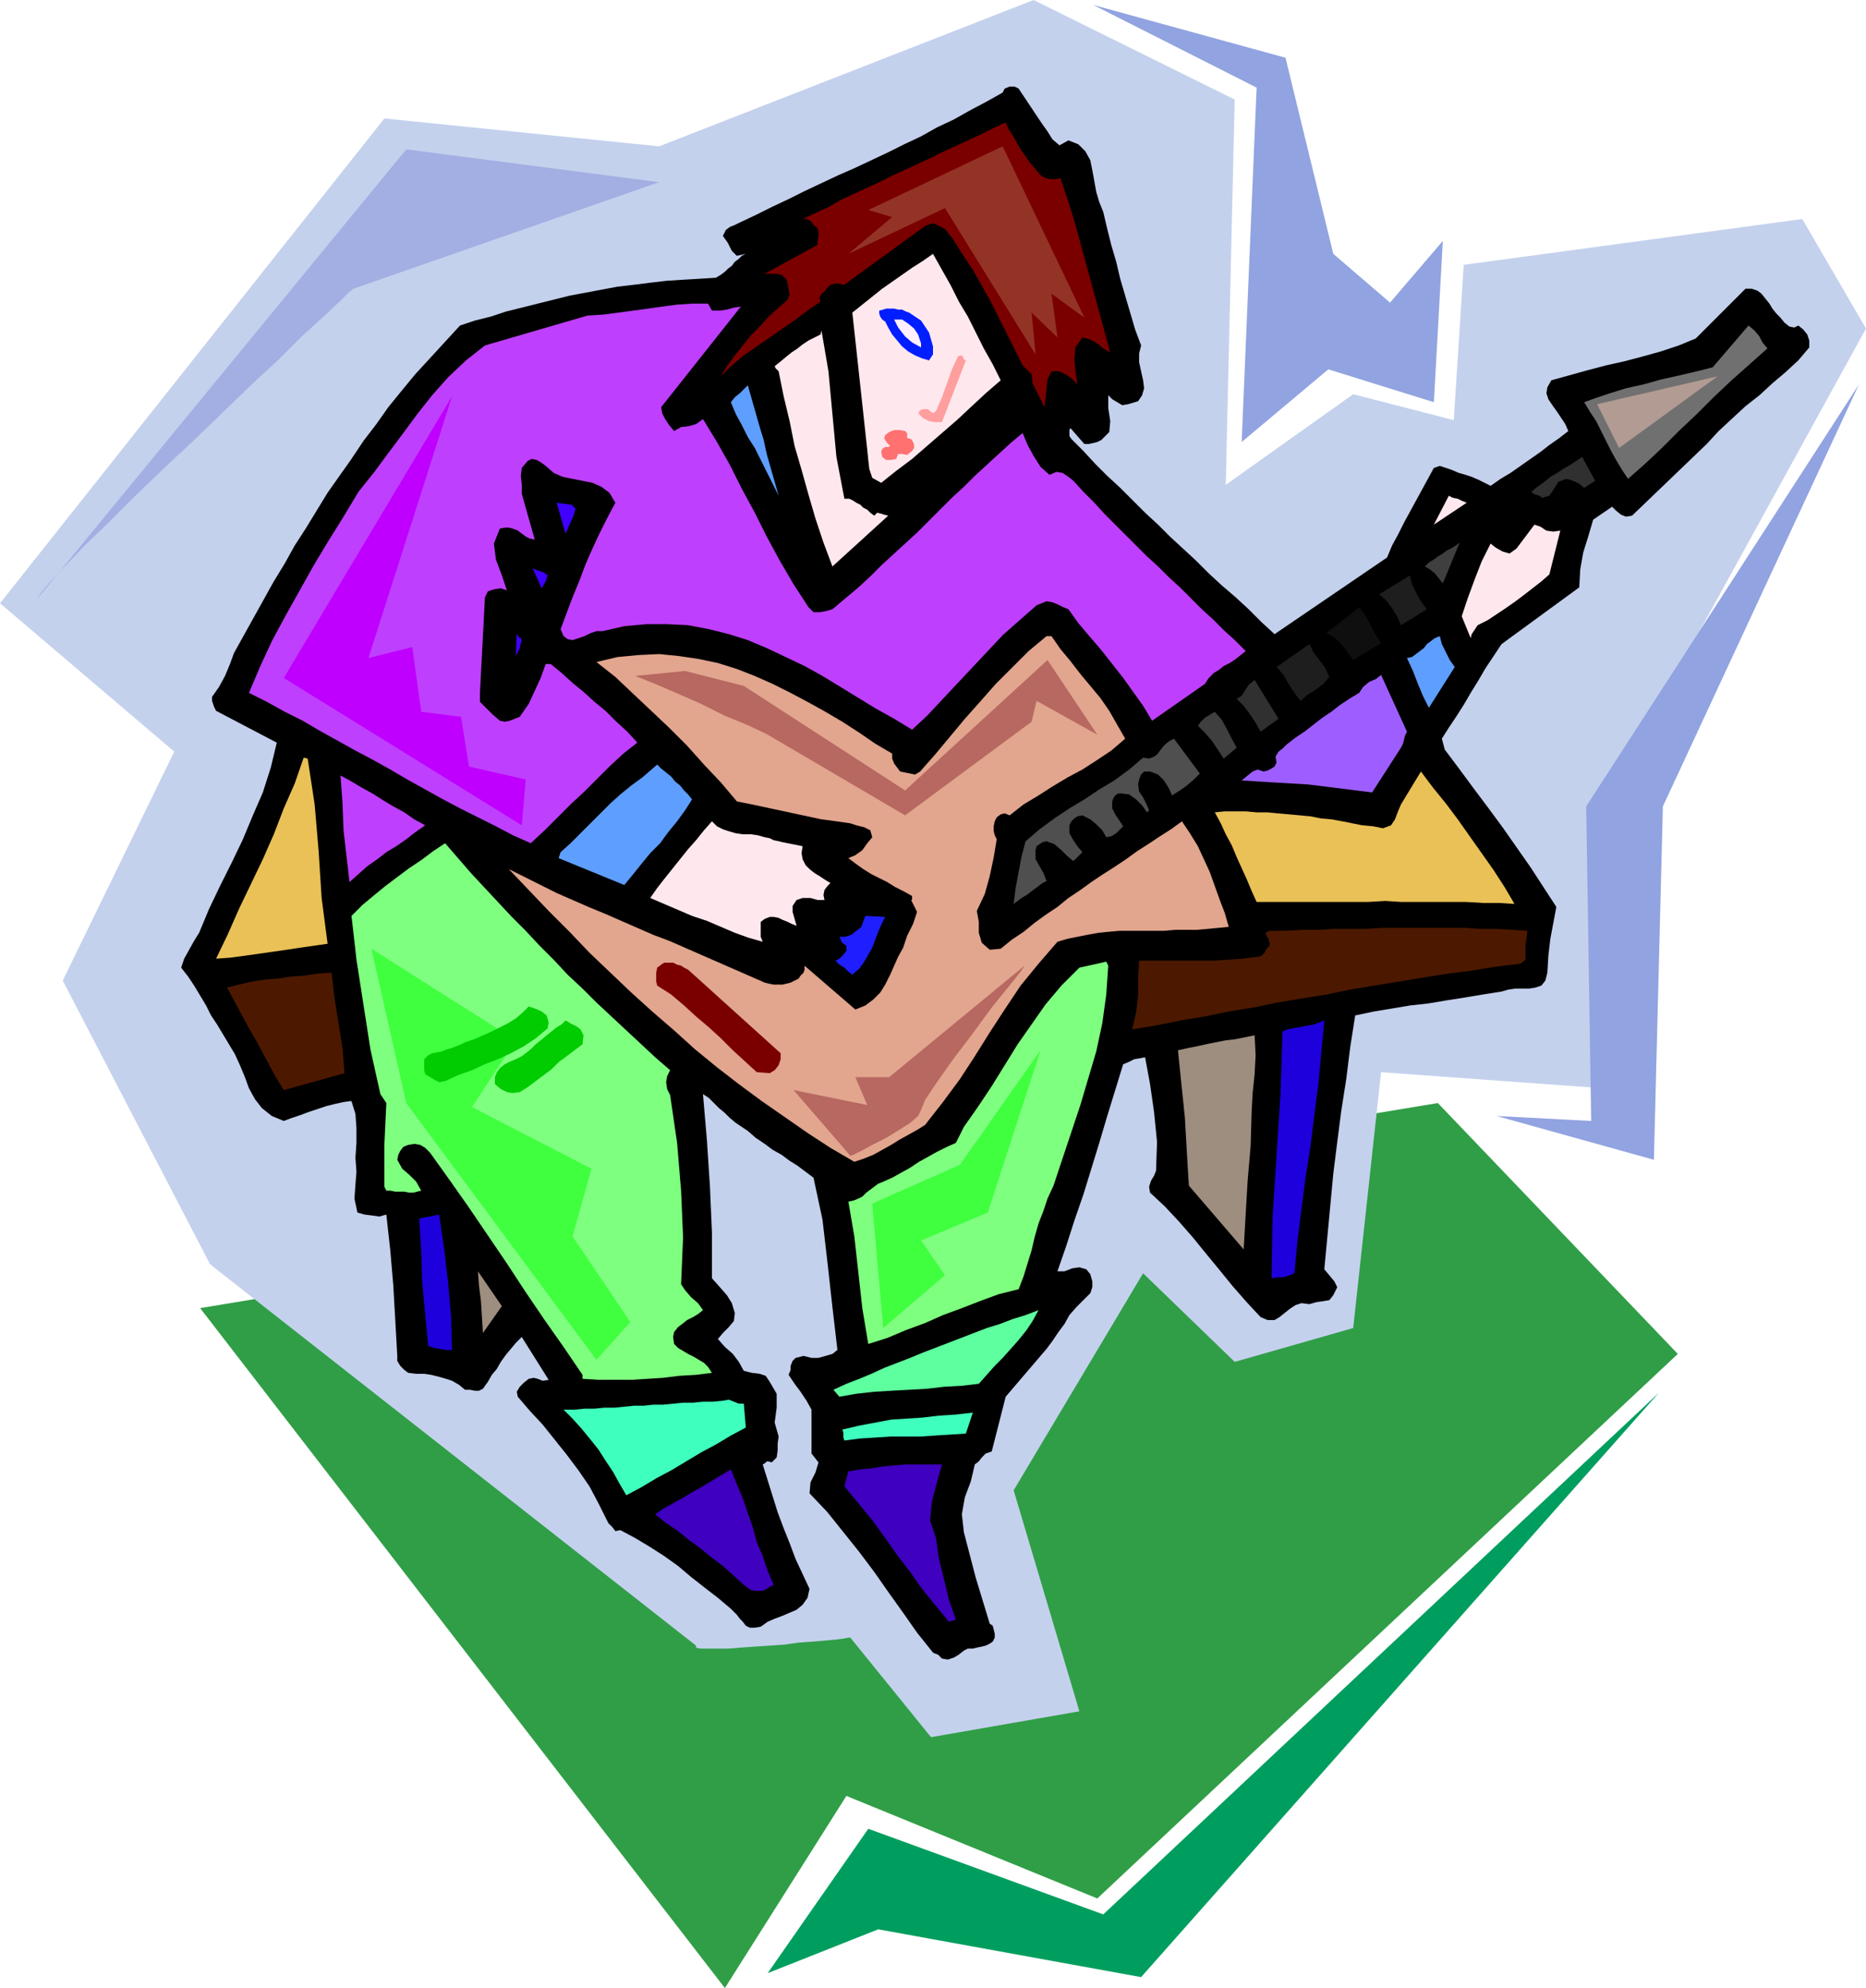 <svg xmlns="http://www.w3.org/2000/svg" fill-rule="evenodd" height="1.997in" preserveAspectRatio="none" stroke-linecap="round" viewBox="0 0 1874 1997" width="1.874in"><style>.pen1{stroke:none}.brush5{fill:#7a0000}.brush6{fill:#ffe8ed}.brush7{fill:#bf3fff}.brush12{fill:#5e9eff}.brush14{fill:#303030}.brush15{fill:#3f00ff}.brush16{fill:#3f3f3f}.brush17{fill:#1e1e1e}.brush22{fill:#eac156}.brush23{fill:#7fff7f}.brush25{fill:#4c1900}.brush26{fill:#1e00dd}.brush27{fill:#9e8e7f}</style><path class="pen1" style="fill:#309e47" d="m201 1314 527 683 122-193 252 103 583-547-241-252-1243 206z"/><path class="pen1" style="fill:#c4d1ed" d="m699 1653-488-383L63 985l112-230L0 606l386-487 276 28L1038 0l202 100-9 387 128-91 101 26 10-156 340-46 64 110-248 451 9 314-248-18-28 257-119 34-92-89-130 218 66 222-149 26-81-100h-2l-5 1-8 1-11 1-12 1-14 1-14 2-15 1-15 1-14 1-13 1h-28l-4-1v-2z"/><path class="pen1" style="fill:#000" d="m1047 125 5 7 5 8 7 6 9-5 10 4 7 7 5 9 2 10 2 11 2 11 3 10 4 10 4 17 4 16 5 17 4 17 5 17 5 17 5 17 6 16-2 8v9l2 9 2 9 1 8-2 7-4 6-10 3-6 1-5-3-5-3-4-4v13l2 13-1 11-8 8-4 2-4 1-5 1h-4l-14-16-1 2v6l2 3 12 12 12 13 12 12 13 12 12 12 13 13 13 12 12 12 13 12 13 12 13 13 13 12 14 12 13 12 13 13 13 12 113-77 5-12 6-11 6-12 6-11 6-11 6-11 6-11 6-11 6-2 6 2 6 2 7 3 7 2 6 2 7 3 6 3 6 3 10-7 10-6 10-7 10-7 10-7 9-7 10-7 9-7-3-7-4-6-4-6-5-7-4-6-2-6 1-6 4-7 18-5 18-5 19-5 18-4 19-5 18-5 18-6 17-7 50-50h6l6 2 4 3 4 5 4 5 3 5 4 5 4 4 4 5 5 4 5 1 4-2 5 4 4 5 2 6v7l-11 13-13 12-13 11-13 12-14 11-13 12-14 13-12 13-75 72-6 1-5-2-5-4-4-4-19 13-5 17-5 16-3 17-1 18-78 57-8 12-8 12-7 12-8 13-7 12-7 11-8 12-7 11 3 11 15 20 14 19 15 20 14 19 14 20 14 20 13 20 13 20-3 16-3 16-2 17-1 17-2 8-4 5-6 2-6 1h-14l-7 1-7 2-19 3-18 3-19 3-18 3-18 2-18 3-18 3-19 4-5 32-4 32-5 32-4 31-4 32-3 32-3 32-3 32 5 6 5 6 3 6-4 8-4 5-6 1-7 1-7 2-8-1-6 2-6 4-5 4-5 4-5 3h-7l-7-3-14-15-14-16-13-16-14-17-13-16-14-16-14-15-15-14-1-6 2-6 3-5 2-5 1-29-3-30-4-28-5-27-5 1-6 1-6 3-5 2-8 26-8 26-8 27-8 26-8 26-9 26-8 25-9 26h7l8-3 7-1 7 2 4 5 2 7v6l-2 6-7 7-7 7-7 8-5 9-6 8-6 9-6 8-6 7-35 41-14 55-6 2-4 4-3 4-4 3-4 17-6 16-3 17 2 18 6 23 6 23 7 23 7 23 3 2 1 4 1 4v4l-2 4-3 2-4 2-4 1-5 1-4 1h-5l-4 2-5 4-5 3-6 2-6-1-2-2-2-2-3-1-2-1-16-20-14-20-15-21-14-20-15-20-16-20-16-20-18-19 1-11 5-10 3-10-7-9v-44l-5-9-6-9-6-8-6-9 2-5v-4l2-5 3-3 4-1 4-1 4 1 4 1h7l7-2 7-2 5-4-5-43-5-45-5-43-9-42-8-6-8-6-8-5-8-6-9-5-8-6-9-6-8-7-6-4-6-4-6-5-5-5-6-5-5-5-5-5-6-4 4 47 3 46 2 46v46l8 9 7 8 5 8 3 10-1 8-5 6-6 6-5 6 7 8 8 7 6 8 5 9 8 2 8 1 6 2 4 6 7 12v14l-2 15 4 14-1 7v7l-1 7-5 5-3-1h-2l-2 2-2 1 5 16 5 16 5 16 6 16 6 15 6 16 7 15 7 15-2 9-5 7-6 5-7 3-7 3-8 3-7 3-7 5-6 1h-5l-4-2-3-4-3-3-3-4-3-3-3-3-13-11-13-10-14-11-13-11-14-10-14-9-15-9-15-8-5 1-3-4-4-4-2-4-8-16-9-17-11-16-12-16-12-15-12-15-13-14-12-14-1-5 3-5 4-4 5-4 5-1 4 1 5 2 6-1-27-43-6 6-5 6-5 6-5 7-4 7-5 6-4 7-5 7-4 2h-4l-5-1h-5l-6-5-7-4-6-2-7-2-8-2-7-1h-8l-8-1-4-3-4-4-3-5v-5l-2-36-2-35-3-35-4-36-7 2-7-1-8-1-7-2-3-14 1-14 1-13-1-14 1-15v-15l-1-14-4-13-8 1-9 2-8 2-9 3-9 3-8 3-9 3-8 3-12-5-10-8-7-9-6-11-4-11-5-12-5-11-6-10-6-10-6-10-6-9-5-10-6-10-6-10-6-9-7-9 3-9 5-9 5-9 5-8 10-24 11-23 12-24 11-23 10-24 10-23 8-25 6-25-61-32-2-4-1-3-1-3v-4l7-10 6-11 5-12 4-11 10-18 10-18 10-18 10-18 11-18 10-18 11-17 11-18 11-18 12-17 12-17 12-18 13-17 12-17 13-16 14-17 45-49 15-5 16-4 15-5 16-4 16-4 16-4 16-4 16-3 16-3 16-3 17-2 16-2 17-2 16-1 17-1 16-1 5-3 4-3 3-3 4-3 3-4 4-3 3-3 4-2-9 2-5-5-4-8-5-7 3-6 4-3 5-2 4-2 17-8 16-8 17-8 16-8 17-8 17-8 16-7 17-8 17-8 16-8 17-8 16-9 17-8 16-9 17-9 16-9 2-4 5-2h5l4 2 24 36z"/><path class="pen1 brush5" d="m1010 123 3 7 4 6 4 7 4 7 5 7 4 6 6 7 5 6 5 3 5 1h5l5-1 7 21 7 22 6 22 6 22 6 22 6 22 6 22 6 22-7-4-6-5-7-4-8-2-7 10-1 12 1 12 2 13-6-6-6-4-6-3h-8l-4 8-1 9-1 10-1 9-4-8-4-8-4-8-1-9-9-9-8-16-8-16-8-16-8-16-9-16-9-16-10-15-10-16-4-5-4-5-6-3-6-3-8 3-81 59-5-1h-5l-4 1-4 4-2 3-3 2-2 4 1 4-13 9-12 9-13 9-13 9-13 9-13 9-12 10-11 11 6-10 8-11 8-10 8-10 9-9 9-10 10-9 9-8 2-5-1-5-1-6-1-4-5-5-6-1h-11l53-29v-4l1-4v-4l-1-5-4-3-2-3-4-3h-5l13-6 13-6 12-7 13-6 13-6 13-6 12-6 13-6 13-6 13-6 12-6 13-6 13-6 13-6 12-6 13-6z"/><path class="pen1 brush6" d="m1005 382-15 13-14 13-15 14-15 13-15 13-15 13-16 12-15 12-9-5-3-9-1-9-1-10-15-138 10-8 10-8 10-8 10-7 10-7 10-7 11-7 10-7 9 16 9 16 8 16 9 15 8 16 8 16 9 16 8 16z"/><path class="pen1 brush7" d="M715 312h8l7-1 7-2 7-1-80 101 1 6 3 6 4 6 5 6 7-4 8-1 7-2 7-5 14 23 13 23 12 24 13 24 12 24 13 24 14 24 15 23 5 5h6l6-1 7-2 13-11 12-10 12-11 12-12 12-11 12-11 12-11 12-12 11-11 12-12 12-11 11-11 12-11 12-11 12-11 12-10 5 12 6 11 7 11 9 8 7-3 6 1 6 4 5 4 10 11 11 11 10 11 11 11 10 10 11 11 11 11 11 10 11 11 11 10 11 11 11 11 11 10 11 11 11 10 11 11-5 4-5 4-6 4-6 3-5 4-5 3-5 5-4 6-53 37-9-15-10-14-10-14-11-14-11-14-12-14-11-13-10-14-5-2-6-3-5-2-6-1-10 4-17 15-17 15-15 16-16 17-15 16-15 16-15 16-15 14-18-11-18-10-18-11-18-11-18-11-18-10-19-9-19-9-19-8-19-6-20-5-21-4-21-1h-21l-22 2-22 5h-6l-6 2-6 3-6 2-6 2-5-1-4-3-3-7 6-16 6-16 7-17 6-16 7-16 7-15 8-16 8-15-6-10-8-6-9-4-10-2-10-2-10-2-9-4-8-7-4-3-5-3-5-1-4 2-6 7-1 8 1 9v9l13 46-5-1-4-2-4-3-4-3-5-2-4-1h-4l-5 1-6 15 2 16 6 16 5 15-6-2-7 1-6 2-3 6-5 96v9l6 6 7 7 7 6 5 1 5-1 5-2 5-2 9-13 6-13 6-13 5-14h5l11 9 11 10 11 9 11 10 11 9 11 11 11 10 10 11-14 11-13 12-13 13-13 13-14 13-13 13-13 13-14 13-18-8-17-9-18-9-18-9-17-9-18-10-18-10-17-10-18-10-17-9-18-10-18-10-17-10-18-9-18-10-18-9 11-26 12-26 14-26 14-25 14-25 15-25 15-24 15-25 16-20 14-19 15-20 14-19 15-19 16-18 18-17 19-15 103-30 16-1 15-2 15-2 15-2 14-2 15-2 15-1h16l4 7z"/><path class="pen1" style="fill:#001eff" d="m933 334 2 7 2 7v8l-4 6-7-2-7-3-7-4-6-5-5-6-5-6-4-7-3-6-3-2-2-3-1-3v-3l4-1 3-1h8l4 1h4l4 2 3 1 6 4 6 4 4 6 4 6z"/><path class="pen1" style="fill:#ffefff" d="m922 336 1 3 1 3 1 3v4l-9-5-7-6-7-9-4-8h8l6 4 6 5 4 6z"/><path class="pen1" style="fill:#707070" d="m1775 350-18 16-18 16-18 17-17 17-18 17-17 17-17 16-17 15-6-9-6-10-5-9-5-10-5-10-5-10-6-9-6-10 11-4 15-5 16-5 18-4 18-5 18-4 17-4 16-4 36-42 6 5 5 6 3 6 5 6z"/><path class="pen1 brush6" d="M848 501h5l4 2 3 2 4 2 3 3 4 2 3 3 4 3 3-3 4 1 3 1 4 1-56 51-9-24-8-24-7-24-7-25-7-24-5-25-6-25-5-25-2-2-1-1-1-2 1-1 5-4 6-5 5-4 6-4 5-4 6-4 6-3 6-3 1-4 7 41 4 43 4 43 8 42z"/><path class="pen1" style="fill:#ff9e9e" d="m970 362-24 62h-7l-6-1-6-3-5-5 1-1 1-2 3-1h5l2 2 3 2 3-2 6-14 5-14 5-14 6-13 3-1 2 1 1 3 2 1z"/><path class="pen1 brush12" d="m782 498-6-12-6-12-6-12-6-12-7-11-6-12-6-11-5-12 4-5 5-4 4-4 4-4 4 14 4 14 4 14 4 13 3 14 4 14 4 14 4 14z"/><path class="pen1" style="fill:#ff7070" d="m915 441 2 3 1 3v3l-2 3-5 4-5-1h-4l-2 5-5 1h-5l-4-3-1-5 1-3 3-2h3l2-1-3-3-2-3-1-2 1-3 4-3 5-2h6l5 1 2 2v5l4 1z"/><path class="pen1 brush14" d="m1591 490-5-4-4-2-5-2-4-1-8 3-5 8-4 6-7 2-3-2-3-1-3-1-2-2 6-5 7-5 6-5 7-4 6-4 7-4 6-4 6-4 13 24-11 7z"/><path class="pen1 brush6" d="m1473 505-33 22 15-29 4 2 5 1 4 2 5 2z"/><path class="pen1 brush15" d="m576 518-8 18-9-31 7 1 8 1 4 4-2 7z"/><path class="pen1 brush6" d="m1567 533-11 44-8 7-9 7-9 7-8 6-10 7-9 6-9 6-10 5-2 3-2 3-2 3-1 4-9-22 6-18 7-19 7-18 9-18 5 4 7 4 7 2 7-5 18-24 6 2 6 4 7 1 7-1z"/><path class="pen1 brush16" d="m1449 586-4-5-4-5-5-4-5-3 4-4 5-3 4-3 5-3 4-3 4-2 5-3 4-3-17 41z"/><path class="pen1 brush15" d="m548 584-4 7-9-20 5 2 6 2 4 3-2 6z"/><path class="pen1 brush17" d="m1433 612-26 16-4-9-5-8-6-8-7-6 31-19 2 9 4 8 5 9 6 8z"/><path class="pen1" style="fill:#0f0f0f" d="m1387 646-28 17-5-7-6-8-7-7-9-5 33-26 6 8 5 9 5 10 6 9z"/><path class="pen1 brush15" d="m524 643-1 3-1 5-2 4-2 4 1-22 1 1 1 2 2 1 1 2z"/><path class="pen1" style="fill:#e2a58e" d="m1056 639 9 13 10 12 10 13 10 12 10 12 9 13 8 14 8 14-14 12-15 10-14 9-15 8-15 9-14 9-15 9-14 11-5-2-4 1-4 3-2 4-1 5v5l1 4 2 4-3 18-4 19-5 18-8 17 2 11v11l3 10 8 7 11-1 11-9 12-8 11-9 11-8 12-8 11-9 12-8 11-8 12-8 11-7 12-8 11-8 11-7 12-8 11-7 11-8 8 12 8 13 6 13 6 13 5 14 5 14 5 13 4 14-10 1-11 1-11 1h-22l-11 1h-45l-11 1-10 1-11 2-10 2-10 2-10 3-19 22-18 22-16 24-15 23-15 24-15 23-17 23-18 23-8 5-9 5-9 5-8 5-9 5-9 5-10 4-9 3-24-14-23-15-23-16-23-16-23-17-22-17-22-18-21-19-22-19-21-19-21-20-21-20-20-21-21-21-20-21-20-21 16 8 16 8 16 8 16 7 16 7 17 7 16 7 16 7 16 7 16 6 16 7 16 7 16 7 16 7 16 7 16 7 4 1 5 1h9l4-1 4-1 4-2 4-2 2-3 3-3 1-3v-4l51 44 10-4 8-6 7-7 5-8 5-10 4-9 4-9 5-9 4-12 6-12 4-12-6-12h1v-4l-9-5-8-4-8-5-8-4-8-4-8-5-7-5-8-6 7-3 7-5 5-7 5-6-2-7-6-3-8-2-6-2-14-2-15-2-14-3-14-3-14-3-14-3-14-3-15-3-16-19-17-18-17-19-18-18-18-17-18-17-18-17-19-15 21-5 21-2 21-1 20 2 20 3 19 4 19 6 18 7 18 8 18 9 17 9 18 10 17 10 17 11 16 11 17 10v5l2 5 3 4 3 4 5 1 5 1 5 1 5-3 15-17 15-18 15-18 16-18 15-17 17-17 16-16 18-15h5z"/><path class="pen1 brush12" d="m1461 670-26 41-6-12-5-12-5-13-6-13 5-1 4-3 4-3 4-3 3-4 4-3 4-3 5-2 2 8 4 8 4 8 5 7z"/><path class="pen1 brush17" d="m1335 680-6 7-8 6-8 5-7 6-6-8-6-9-5-9-7-8 33-23 4 8 6 8 6 8 4 9z"/><path class="pen1" style="fill:#9e5eff" d="m1413 735-2 4-1 4-1 4-2 4-29 45-16-2-16-2-16-2-16-2-17-1-17-1-16-1-17-1 6-5 5-4 5-2 6 2 4-1 4-2 3-2 2-4-1-6 3-5 4-3 4-4 9-7 9-6 9-7 9-7 9-6 9-7 9-6 10-6 4-6 6-5 7-3 5-4 26 57z"/><path class="pen1 brush14" d="m1266 735-5-9-6-9-6-8-7-7 5-3 3-5 4-6 6-5 24 39-18 13z"/><path class="pen1 brush16" d="m1242 751-13 11-6-9-6-9-7-8-7-7 3-4 4-4 5-3 5-3 7 8 5 9 5 10 5 9z"/><path class="pen1" style="fill:#4f4f4f" d="m1205 777-6 6-7 6-7 5-8 5-3-7-5-8-6-6-8-3h-6l-3 3-2 5-1 5 1 7 4 6 3 6 3 7-2 2-5-7-6-6-7-5-8-1h-3l-3 2-2 3-1 3v7l3 6 4 6 4 6-3 3-4 4-5 3-5 1-4-7-6-6-6-5-8-4-5 1-3 2-3 3-2 4v8l4 7 4 6 5 6-9 9-6-5-6-6-7-6-8-3-4 1-3 2-3 2-1 4v9l4 7 4 7 3 8-4 2-4 3-4 3-4 3-4 3-5 3-4 3-4 3 2-16 3-16 3-16 4-15 14-12 15-11 15-10 15-9 15-10 15-9 15-11 14-12 6 1 5-2 3-2 3-4 3-4 3-3 4-3 4-2 26 35z"/><path class="pen1 brush22" d="m309 762 7 46 4 47 3 47 6 46-14 2-14 2-13 2-14 2-14 2-14 2-15 2-14 1 12-25 11-25 12-25 12-25 11-25 10-26 11-25 9-26 4 1z"/><path class="pen1 brush12" d="m695 803-7 11-8 11-9 11-8 11-10 10-9 11-8 10-9 11-66-27 2-6 10-9 10-10 10-10 10-10 10-10 10-9 11-9 11-8 15-13 4 4 5 4 5 4 4 5 5 4 4 5 4 4 4 5z"/><path class="pen1 brush22" d="m1521 908-16-1h-16l-17-1h-65l-16-1-17 1h-112l-5-11-5-12-5-11-5-11-5-12-6-11-5-11-6-11 10-1h21l11 1h11l10 1 11 1 11 1 11 1 10 2 11 1 11 2 10 2 10 2 11 1 10 2 8-3 4-6 3-8 3-7 20-33 12 16 13 16 12 16 12 17 12 17 12 17 11 17 10 17z"/><path class="pen1 brush7" d="m427 829-10 7-9 7-10 7-10 6-9 7-10 7-9 8-9 8-3-26-3-26-1-27-2-28 11 6 10 6 11 6 11 7 10 6 11 6 10 7 11 6z"/><path class="pen1 brush6" d="m768 841 5 1 4 2 5 1 4 1 5 1 5 1 5 1 5 1-1 7 1 6 3 6 4 4 5 4 5 3 6 4 5 3-3 3-3 4-1 5 1 5h-7l-7-2h-8l-6 2-4 6v6l2 7 2 7-5-2-4-2-5-2-4-2-5-1h-4l-5 2-4 3v15l2 5-14-4-14-5-14-6-14-6-15-5-14-6-14-6-14-6 7-10 7-9 8-10 8-10 8-10 8-9 8-10 8-9 5 5 6 3 6 2 7 2 7 1h8l7 1 7 2z"/><path class="pen1 brush23" d="m673 1075-3 6-1 6 1 7 3 6 7 48 4 48 2 47-2 47 4 6 6 7 7 6 5 7-5 4-5 3-6 3-5 4-4 3-4 5-1 5 1 7 4 4 5 3 5 3 6 3 5 3 5 3 4 4 4 6-16 2-17 1-16 2-16 1-16 1h-33l-16-1v-4l-19-28-19-27-19-28-19-29-19-28-19-28-19-27-20-28-5-5-5-3-6-1-6 1-5 2-3 4-2 4-1 5 5 9 7 6 7 7 5 9-4 1-4 1h-4l-5-1h-9l-5-1h-4l-2-4v-42l1-21 1-21-6-9-10-45-7-45-7-45-5-44 11-11 12-10 11-9 12-9 12-9 12-8 12-9 12-8 13 15 13 15 13 14 14 15 14 15 14 14 14 15 14 14 14 15 15 14 14 14 15 14 15 14 14 13 15 14 15 13z"/><path class="pen1" style="fill:#1e1eff" d="m889 921-4 8-3 7-3 8-3 8-4 7-4 7-5 7-7 6-4-3-4-4-5-3-4-4 4-2 4-4 3-4v-5l-3-2-2-2-1-3-1-2h6l6-2 5-4 5-4 4-11 20 1z"/><path class="pen1 brush25" d="m1534 935-1 8-1 6v15l-5 4-25 3-24 4-24 3-25 4-24 4-25 4-24 4-24 5-25 4-24 4-24 5-25 4-24 5-24 4-25 5-24 4 4-17 2-17v-18l1-17h74l15-1 15-1 16-2 3-1 3-3 2-4 3-3v-3l-1-4-2-3-1-3 4-2h16l17-1h16l17-1h32l16-1h81l16 1h16l16 1 16 1z"/><path class="pen1 brush5" d="M784 1058v6l-2 6-4 5-5 3-13-1-12-11-12-11-12-12-12-11-13-11-12-11-13-11-14-9-1-4v-9l1-5 4-3 3-2h9l4 2 4 1 3 2 4 2 93 84z"/><path class="pen1 brush23" d="m1113 970-2 29-4 29-6 28-8 27-8 27-9 27-9 27-9 27-6 13-4 12-5 13-4 14-3 13-4 13-4 13-5 13-20 5-19 7-18 7-19 7-18 8-19 7-19 8-19 6-6-36-4-36-4-36-6-35 5-1 5-2 4-2 4-4 4-3 4-3 4-3 5-2 9-4 9-5 9-5 9-6 9-5 9-5 10-5 9-4 2-4 2-4 2-4 2-4 14-20 14-21 13-21 13-21 14-20 14-20 16-19 18-18 27-6 2 4z"/><path class="pen1 brush25" d="m333 977 3 26 4 25 4 25 2 25-61 17-8-13-7-13-7-13-7-13-7-12-7-13-7-13-7-13 12-3 13-3 13-2 13-1 13-2 14-1 13-2 14-1z"/><path class="pen1 brush26" d="m1300 1279-5 2-6 2h-6l-6 1 1-61 4-62 4-62 2-63 5-2 5-1 6-1 5-1 5-1 6-1 5-2 5-2-3 32-3 32-4 31-4 32-5 32-4 31-4 32-3 32z"/><path class="pen1 brush27" d="m1260 1040 1 20-1 19-2 19-1 19-1 34-3 35-2 34-2 35-55-64-1-16-1-17-1-17-1-18-7-68 9-2 10-2 9-2 10-2 10-2 9-1 10-2 10-2z"/><path class="pen1 brush26" d="m441 1220 5 34 4 34 3 34 1 34h-6l-6-1-6-1-6-2-3-32-3-32-1-32-2-32 5-1 5-1 5-1 5-1z"/><path class="pen1 brush27" d="m485 1339-1-16-1-16-2-16-1-14 24 35-19 27z"/><path class="pen1" style="fill:#5eff9e" d="m983 1390-17 2-18 1-17 2-18 1-18 1-17 1-18 2-17 3-6-7 13-6 13-5 12-5 13-6 13-5 13-5 12-5 13-5 13-5 13-5 13-5 13-5 13-4 13-5 13-4 13-5-6 11-6 9-8 10-8 9-8 9-8 8-8 9-8 9z"/><path class="pen1" d="m747 1410 2 24-15 8-15 9-15 8-15 9-15 9-15 8-15 9-15 8-7-12-6-11-8-12-7-11-8-10-9-11-9-10-9-9h11l10-1h10l10-1h10l10-1 10-1h10l9-1h10l10-1 10-1h10l10-1h10l10-1 6-1 5 2 5 2h5zm223 30-15 1-16 1-15 1h-30l-15 1-16 1-15 2-1-3v-5l-1-3 17-4 16-3 16-3 15-1 16-1 17-2 16-1 18-2-7 21z" style="fill:#3fffbf"/><path class="pen1" d="m946 1471-5 18-5 19-2 19 6 18 3 21 5 20 5 21 7 20-7 2-14-17-13-16-12-17-13-17-12-17-13-18-14-17-14-17 4-15 12-2 11-1 12-2 11-1 12-1h36zm-169 121-4 2-3 2-4 2h-8l-4-1-3-2-4-3-11-10-10-9-12-9-11-9-11-8-11-9-12-8-11-9 9-6 9-5 9-5 10-6 9-5 10-6 10-6 10-6 6 15 6 14 5 15 5 14 4 15 6 14 5 15 6 14z" style="fill:#3f00bf"/><path class="pen1" d="m373 953 35 155 191 258 34-38-58-86 19-68-120-62 44-67-145-92zm672 102-81 115-88 39 11 125 62-53-24-35 67-28 53-163z" style="fill:#3fff3f"/><path class="pen1" d="m551 1027-1 6-12 10-12 8-13 7-13 6-13 5-13 6-14 5-13 6-6 1-4-2-5-3-5-3-1-4v-11l4-4 4-2 5-1 5-1 5-2 4-1 5-2 5-2 4-2 9-3 9-4 9-4 8-4 8-4 8-5 7-6 6-6 6 2 7 3 5 4 2 7zm35 13-1 9-8 6-8 6-8 6-7 7-8 6-8 6-8 6-8 5-7 1-6-1-6-3-6-5v-7l2-5 3-4 5-4 6-3 5-2 6-3 4-3 5-4 5-5 5-4 6-5 5-4 5-4 5-3 4-4 5 3 6 3 4 3 3 6z" style="fill:#0c0"/><path class="pen1" d="m797 1095 57 66 3-1 8-4 11-6 14-7 13-8 11-7 8-7 3-6 4-10 12-18 17-24 19-25 19-26 17-21 12-15 4-6-136 112h-34l12 28-74-15zM638 679l50-5 59 15 162 105 143-131 50 75-61-34-5 21-127 94-138-81-6-3-15-7-22-9-24-12-25-11-21-9-15-6-5-2z" style="fill:#b76860"/><path class="pen1" style="fill:#bf00ff" d="M454 398 285 681l239 148 4-46-57-13-8-50-40-5-9-65-44 11 84-263z"/><path class="pen1" style="fill:#933326" d="m852 255 97-46 91 147-4-42 26 25-6-44 33 24-82-172-135 64 24 7-44 37z"/><path class="pen1" style="fill:#009e5e" d="m771 1982 101-145 236 86 558-524-520 587-264-48-111 44z"/><path class="pen1" d="m1098 5 164 83-15 356 87-73 106 33 9-162-53 62-57-49-48-197-193-53zm769 381-274 424 5 316-95-5 158 44 9-355 197-424z" style="fill:#91a3e0"/><path class="pen1" style="fill:#a3afe2" d="m37 602 371-452 254 33-307 107-4 3-10 10-16 15-21 19-24 24-27 25-29 28-30 29-30 28-29 28-27 27-24 23-20 21-15 16-9 11-3 5z"/><path class="pen1" style="fill:#b29b93" d="m1604 406 22 44 99-72-121 28z"/></svg>
